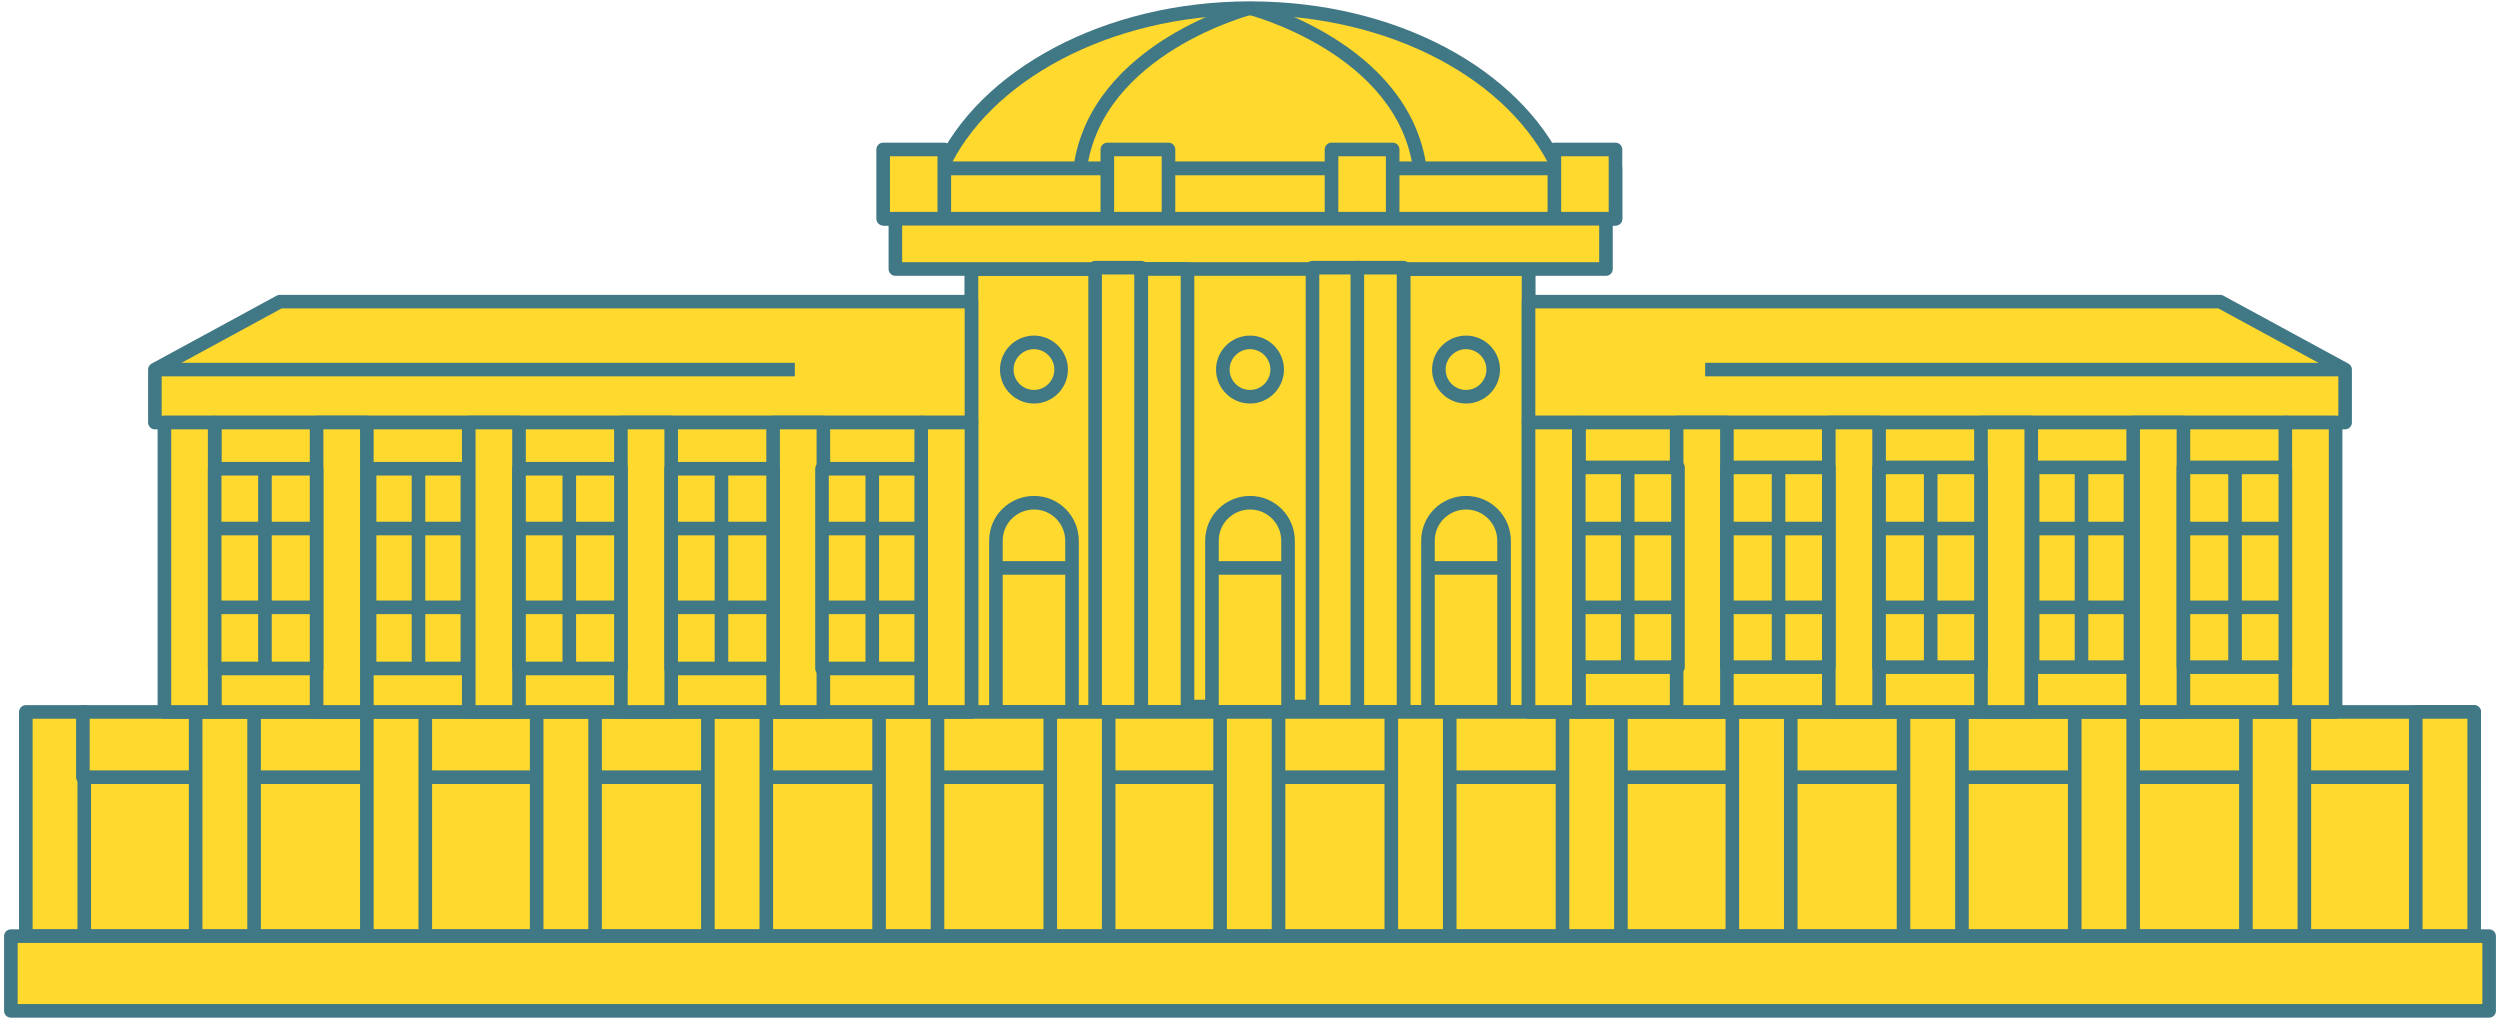 <?xml version="1.0" encoding="UTF-8"?>
<svg xmlns="http://www.w3.org/2000/svg" id="Ebene_1" data-name="Ebene 1" version="1.1" viewBox="0 0 184 75">
  <defs>
    <style>
      .cls-1 {
        stroke-width: 0px;
      }

      .cls-1, .cls-2 {
        fill: #ffd92d;
      }

      .cls-2 {
        stroke: #407885;
        stroke-linejoin: round;
      }
    </style>
  </defs>
  <path class="cls-2" d="M112.5,20.3h-41v32.1h41V20.3Z"></path>
  <path class="cls-2" d="M80.7,19.8h-9.2v32.7h9.2V19.8Z"></path>
  <path class="cls-2" d="M97,19.7h-10v32.3h10V19.7Z"></path>
  <path class="cls-2" d="M112.5,19.8h-9.2v32.6h9.2V19.8Z"></path>
  <path class="cls-2" d="M114.7,12.4c-3.2-6.9-12.1-11.8-22.7-11.8s-19.6,5-22.7,11.8h45.5,0Z"></path>
  <path class="cls-1" d="M92,.6s-11.3,2.9-12.5,11.8L92,.6Z"></path>
  <path class="cls-2" d="M92,.6s-11.3,2.9-12.5,11.8"></path>
  <path class="cls-1" d="M92,.6s11.3,2.9,12.5,11.8L92,.6Z"></path>
  <path class="cls-2" d="M92,.6s11.3,2.9,12.5,11.8"></path>
  <path class="cls-2" d="M118.9,12.4h-53.8v3.7h53.8v-3.7Z"></path>
  <path class="cls-2" d="M69.5,11h-4.5v5.1h4.5v-5.1Z"></path>
  <path class="cls-2" d="M86,11h-4.5v5.1h4.5v-5.1Z"></path>
  <path class="cls-2" d="M102.5,11h-4.5v5.1h4.5v-5.1Z"></path>
  <path class="cls-2" d="M118.9,11h-4.5v5.1h4.5v-5.1Z"></path>
  <path class="cls-2" d="M118.2,16.1h-52.3v3.7h52.3v-3.7Z"></path>
  <path class="cls-2" d="M84,19.7h-3.4v32.7h3.4V19.7Z"></path>
  <path class="cls-2" d="M87.4,19.8h-3.4v32.6h3.4V19.8Z"></path>
  <path class="cls-2" d="M100,19.7h-3.4v32.7h3.4V19.7Z"></path>
  <path class="cls-2" d="M103.3,19.7h-3.4v32.7h3.4V19.7Z"></path>
  <path class="cls-2" d="M92,37c-1.5,0-2.8,1.2-2.8,2.8v12.6h5.6v-12.6c0-1.5-1.2-2.8-2.8-2.8h0Z"></path>
  <path class="cls-2" d="M89.2,41.8h5.6"></path>
  <path class="cls-2" d="M78.1,27.2c0,1.1-.9,2-2,2s-2-.9-2-2,.9-2,2-2,2,.9,2,2Z"></path>
  <path class="cls-2" d="M94,27.2c0,1.1-.9,2-2,2s-2-.9-2-2,.9-2,2-2,2,.9,2,2Z"></path>
  <path class="cls-2" d="M109.9,27.2c0,1.1-.9,2-2,2s-2-.9-2-2,.9-2,2-2,2,.9,2,2Z"></path>
  <path class="cls-2" d="M76.1,37c-1.5,0-2.8,1.2-2.8,2.8v12.6h5.6v-12.6c0-1.5-1.2-2.8-2.8-2.8h0Z"></path>
  <path class="cls-2" d="M73.3,41.8h5.6"></path>
  <path class="cls-2" d="M107.9,37c-1.5,0-2.8,1.2-2.8,2.8v12.6h5.6v-12.6c0-1.5-1.2-2.8-2.8-2.8h0Z"></path>
  <path class="cls-2" d="M105.1,41.8h5.6"></path>
  <path class="cls-2" d="M177.9,57.2H6.1v11.7h171.8v-11.7Z"></path>
  <path class="cls-2" d="M6.1,52.4H1.9v16.5h4.3v-16.5Z"></path>
  <path class="cls-2" d="M182.1,52.4H6.1v4.8h176v-4.8Z"></path>
  <path class="cls-2" d="M18.7,52.4h-4.3v16.5h4.3v-16.5Z"></path>
  <path class="cls-2" d="M31.3,52.4h-4.3v16.5h4.3v-16.5Z"></path>
  <path class="cls-2" d="M43.8,52.4h-4.3v16.5h4.3v-16.5Z"></path>
  <path class="cls-2" d="M56.4,52.4h-4.3v16.5h4.3v-16.5Z"></path>
  <path class="cls-2" d="M69,52.4h-4.3v16.5h4.3v-16.5Z"></path>
  <path class="cls-2" d="M81.6,52.4h-4.3v16.5h4.3v-16.5Z"></path>
  <path class="cls-2" d="M94.1,52.4h-4.3v16.5h4.3v-16.5Z"></path>
  <path class="cls-2" d="M106.7,52.4h-4.3v16.5h4.3v-16.5Z"></path>
  <path class="cls-2" d="M119.3,52.4h-4.3v16.5h4.3v-16.5Z"></path>
  <path class="cls-2" d="M131.8,52.4h-4.3v16.5h4.3v-16.5Z"></path>
  <path class="cls-2" d="M144.4,52.4h-4.3v16.5h4.3v-16.5Z"></path>
  <path class="cls-2" d="M157,52.4h-4.3v16.5h4.3v-16.5Z"></path>
  <path class="cls-2" d="M169.6,52.4h-4.3v16.5h4.3v-16.5Z"></path>
  <path class="cls-2" d="M182.1,52.4h-4.3v16.5h4.3v-16.5Z"></path>
  <path class="cls-2" d="M183.2,68.9H.8v5.5h182.4v-5.5Z"></path>
  <path class="cls-2" d="M71.5,22.2H20.6l-9.2,5v3.9h60.1v-8.9Z"></path>
  <path class="cls-2" d="M11.4,27.2h47.1"></path>
  <path class="cls-2" d="M67.8,31.1H15.8v21.3h52.1v-21.3Z"></path>
  <path class="cls-2" d="M15.8,31.1h-3.7v21.3h3.7v-21.3Z"></path>
  <path class="cls-2" d="M27,31.1h-3.7v21.3h3.7v-21.3Z"></path>
  <path class="cls-2" d="M38.2,31.1h-3.7v21.3h3.7v-21.3Z"></path>
  <path class="cls-2" d="M49.4,31.1h-3.7v21.3h3.7v-21.3Z"></path>
  <path class="cls-2" d="M60.6,31.1h-3.7v21.3h3.7v-21.3Z"></path>
  <path class="cls-2" d="M71.5,31.1h-3.7v21.3h3.7v-21.3Z"></path>
  <path class="cls-2" d="M23.3,34.5h-7.5v14.7h7.5v-14.7Z"></path>
  <path class="cls-2" d="M15.8,38.9h7.5"></path>
  <path class="cls-2" d="M15.8,44.7h7.5"></path>
  <path class="cls-2" d="M19.5,34.5v14.7"></path>
  <path class="cls-2" d="M34.4,34.5h-7.2v14.7h7.2v-14.7Z"></path>
  <path class="cls-2" d="M27.2,38.9h7.2"></path>
  <path class="cls-2" d="M27.2,44.7h7.2"></path>
  <path class="cls-2" d="M30.8,34.5v14.7"></path>
  <path class="cls-2" d="M45.7,34.5h-7.5v14.7h7.5v-14.7Z"></path>
  <path class="cls-2" d="M38.2,38.9h7.5"></path>
  <path class="cls-2" d="M38.2,44.7h7.5"></path>
  <path class="cls-2" d="M41.9,34.5v14.7"></path>
  <path class="cls-2" d="M56.9,34.5h-7.5v14.7h7.5v-14.7Z"></path>
  <path class="cls-2" d="M49.4,38.9h7.5"></path>
  <path class="cls-2" d="M49.4,44.7h7.5"></path>
  <path class="cls-2" d="M53.1,34.5v14.7"></path>
  <path class="cls-2" d="M67.8,34.5h-7.3v14.7h7.3v-14.7Z"></path>
  <path class="cls-2" d="M60.6,38.9h7.3"></path>
  <path class="cls-2" d="M60.6,44.7h7.3"></path>
  <path class="cls-2" d="M64.2,34.5v14.7"></path>
  <path class="cls-2" d="M112.5,22.2h50.9l9.2,5v3.9h-60.1v-8.9Z"></path>
  <path class="cls-2" d="M172.6,27.2h-47.1"></path>
  <path class="cls-2" d="M116.2,52.4h52.1v-21.3h-52.1v21.3Z"></path>
  <path class="cls-2" d="M168.2,52.4h3.7v-21.3h-3.7v21.3Z"></path>
  <path class="cls-2" d="M157,52.4h3.7v-21.3h-3.7v21.3Z"></path>
  <path class="cls-2" d="M145.8,52.4h3.7v-21.3h-3.7v21.3Z"></path>
  <path class="cls-2" d="M134.6,52.4h3.7v-21.3h-3.7v21.3Z"></path>
  <path class="cls-2" d="M123.4,52.4h3.7v-21.3h-3.7v21.3Z"></path>
  <path class="cls-2" d="M112.5,52.4h3.7v-21.3h-3.7v21.3Z"></path>
  <path class="cls-2" d="M160.7,49.1h7.5v-14.7h-7.5v14.7Z"></path>
  <path class="cls-2" d="M168.2,38.9h-7.5"></path>
  <path class="cls-2" d="M168.2,44.7h-7.5"></path>
  <path class="cls-2" d="M164.5,34.5v14.7"></path>
  <path class="cls-2" d="M149.6,49.1h7.2v-14.7h-7.2v14.7Z"></path>
  <path class="cls-2" d="M156.8,38.9h-7.2"></path>
  <path class="cls-2" d="M156.8,44.7h-7.2"></path>
  <path class="cls-2" d="M153.2,34.5v14.7"></path>
  <path class="cls-2" d="M138.3,49.1h7.5v-14.7h-7.5v14.7Z"></path>
  <path class="cls-2" d="M145.8,38.9h-7.5"></path>
  <path class="cls-2" d="M145.8,44.7h-7.5"></path>
  <path class="cls-2" d="M142.1,34.5v14.7"></path>
  <path class="cls-2" d="M127.1,49.1h7.5v-14.7h-7.5v14.7Z"></path>
  <path class="cls-2" d="M134.6,38.9h-7.5"></path>
  <path class="cls-2" d="M134.6,44.7h-7.5"></path>
  <path class="cls-2" d="M130.9,34.5v14.7"></path>
  <path class="cls-2" d="M116.2,49.1h7.3v-14.7h-7.3v14.7Z"></path>
  <path class="cls-2" d="M123.4,38.9h-7.3"></path>
  <path class="cls-2" d="M123.4,44.7h-7.3"></path>
  <path class="cls-2" d="M119.8,34.5v14.7"></path>
</svg>
